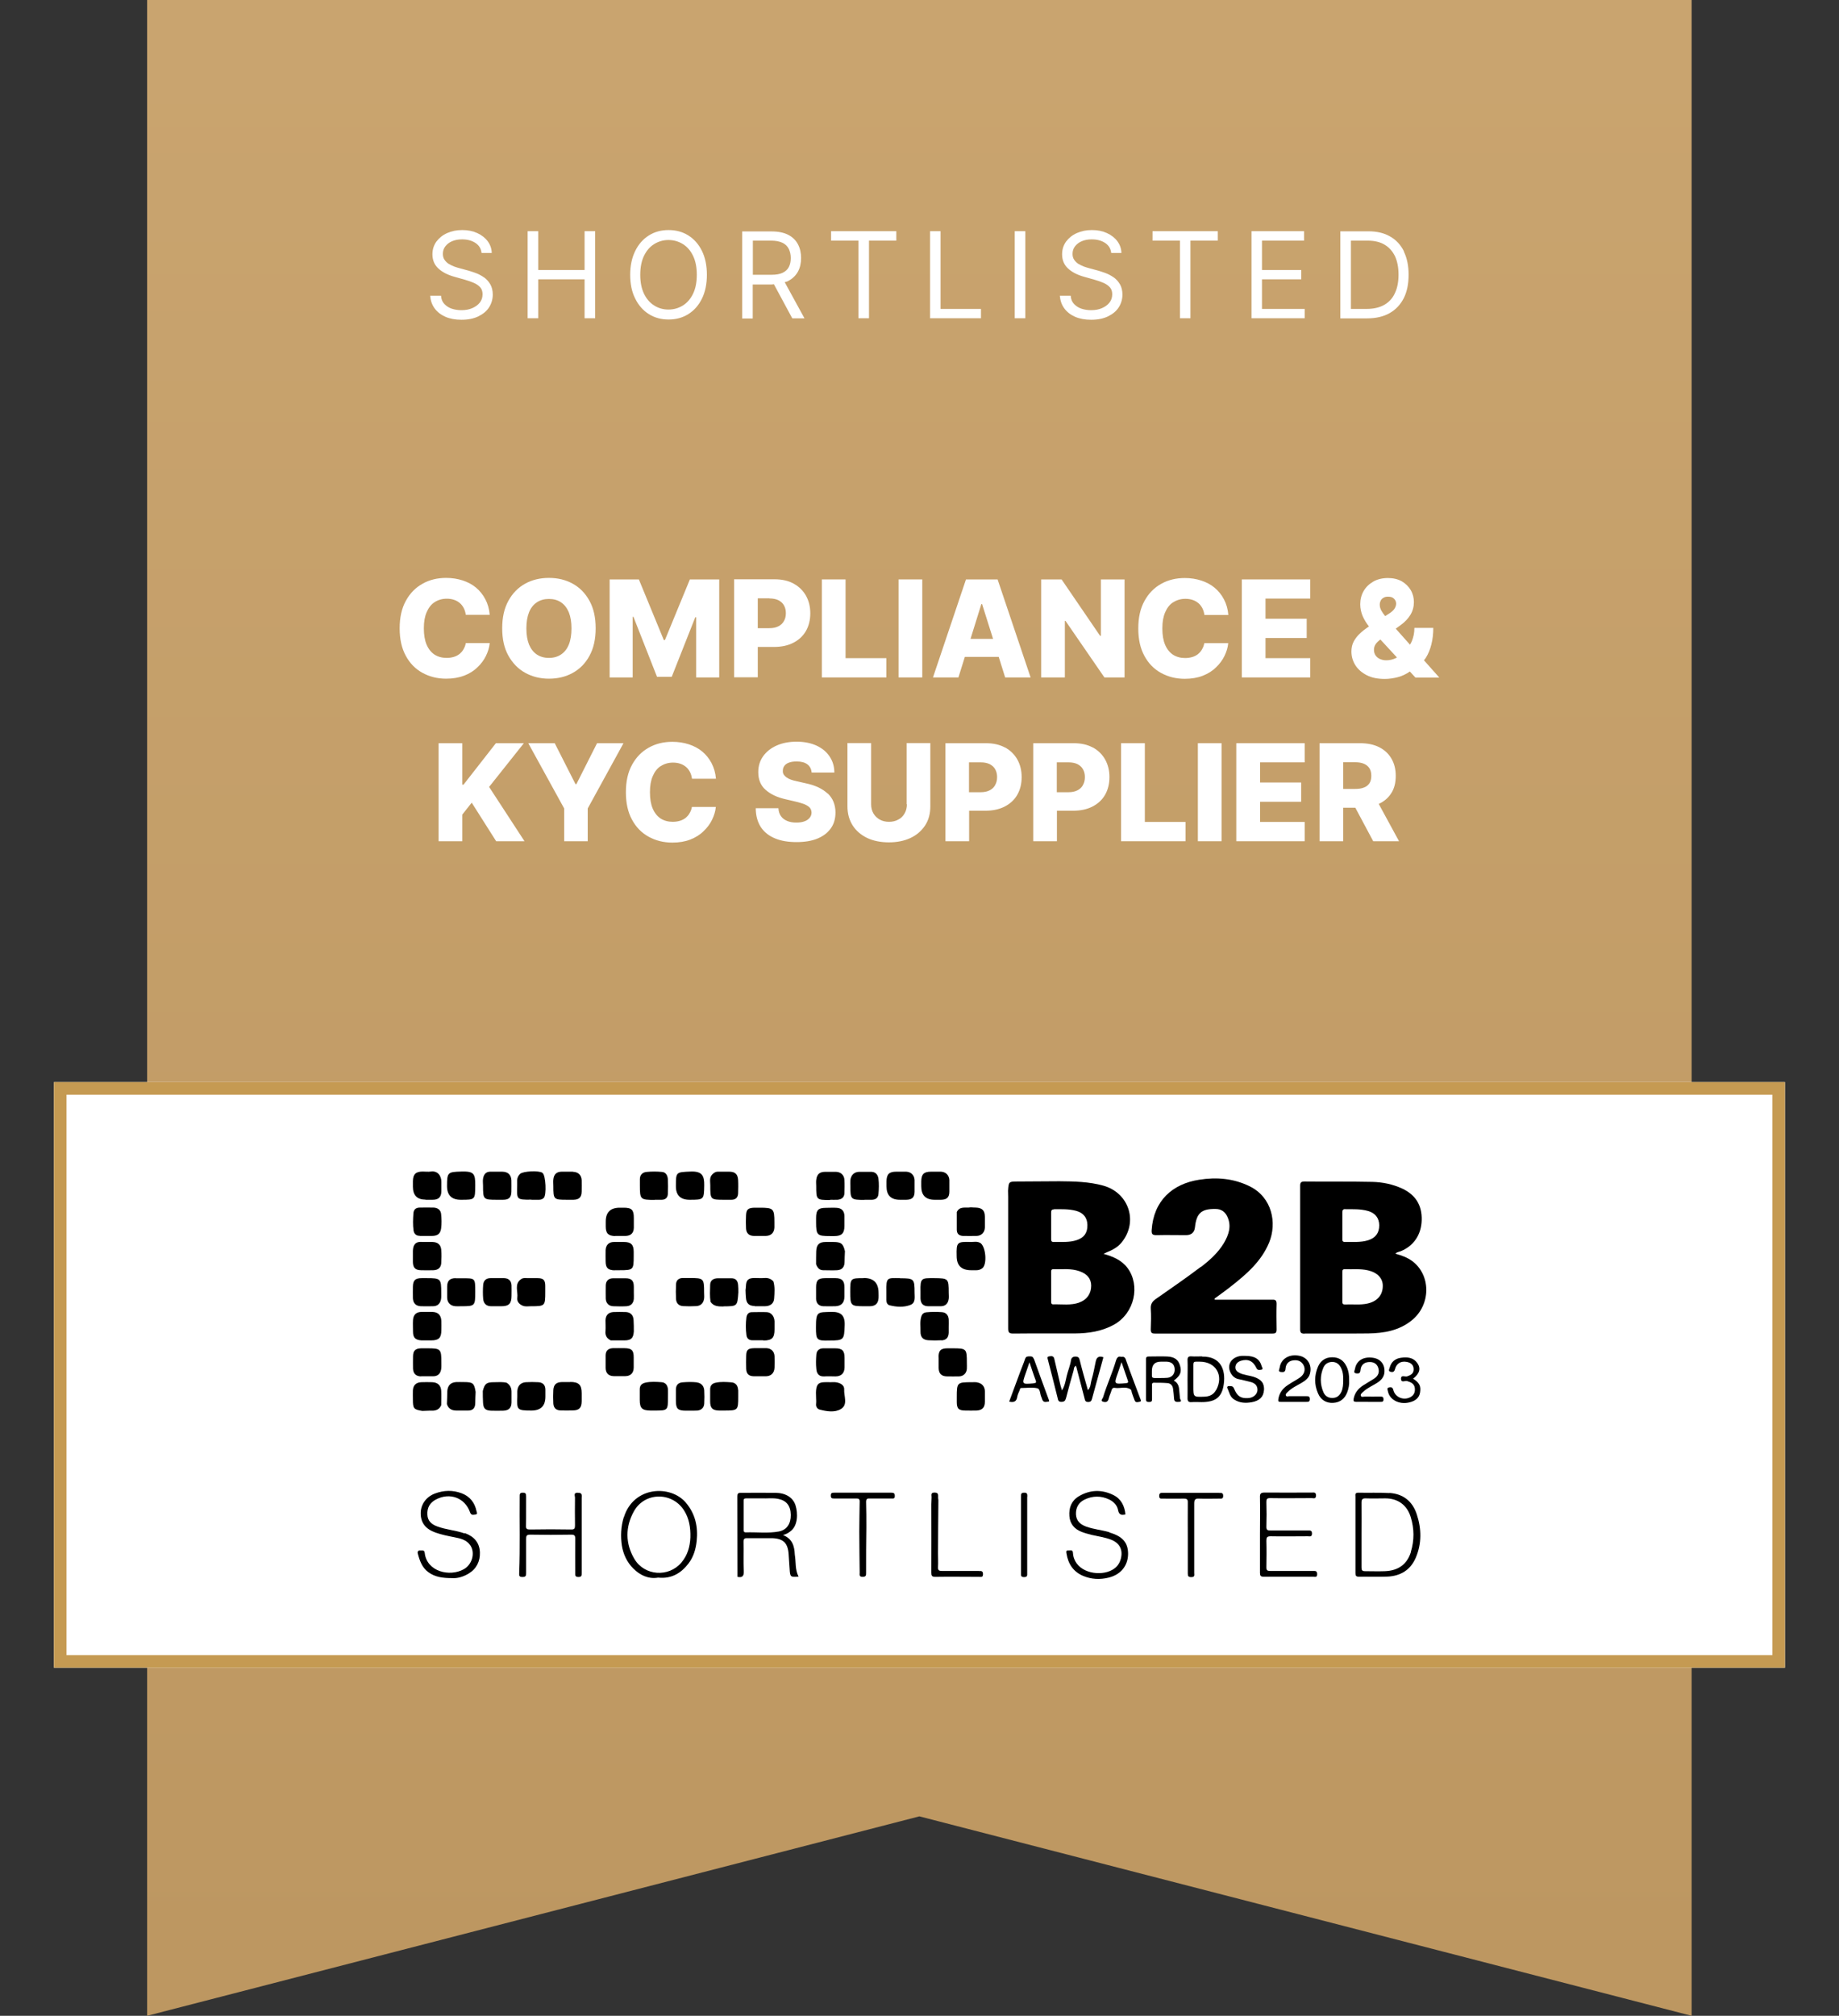 <?xml version="1.0" encoding="UTF-8"?><svg id="shortlisted-egr" xmlns="http://www.w3.org/2000/svg" xmlns:xlink="http://www.w3.org/1999/xlink" viewBox="0 0 146 160"><rect x="0" y="0" width="146" height="160" fill="#333333" stroke="none"/><defs><linearGradient id="linear-gradient" x1="73" y1="180.48" x2="73" y2="1.28" gradientTransform="translate(0 161.28) scale(1 -1)" gradientUnits="userSpaceOnUse"><stop offset="0" stop-color="#c39450"/><stop offset="0" stop-color="#cba671"/><stop offset=".98" stop-color="#bd9761"/></linearGradient></defs><path d="M11.69,0h122.61V160l-61.31-15.83-61.31,15.83V0Z" style="fill:url(#linear-gradient);"/><path d="M36.85,53.63c.41-.16,.77-.38,1.05-.66,.29-.27,.52-.58,.68-.91s.27-.67,.3-1.02h-1.9c-.03,.18-.09,.34-.18,.49-.08,.15-.19,.27-.32,.38-.13,.1-.28,.18-.45,.23s-.36,.08-.57,.08c-.37,0-.69-.09-.96-.26-.27-.18-.48-.44-.63-.79s-.22-.78-.22-1.3,.07-.92,.22-1.27,.35-.62,.63-.8c.27-.18,.6-.28,.97-.28,.21,0,.41,.03,.58,.09,.18,.06,.33,.15,.46,.26,.13,.11,.23,.25,.31,.4,.08,.16,.13,.33,.16,.53h1.9c-.04-.47-.16-.88-.35-1.24-.19-.36-.44-.67-.74-.92-.3-.25-.66-.44-1.06-.57s-.84-.2-1.31-.2c-.69,0-1.32,.15-1.87,.46-.56,.31-1,.76-1.33,1.36-.33,.6-.49,1.32-.49,2.18s.16,1.58,.48,2.17c.32,.6,.76,1.05,1.32,1.36,.56,.31,1.19,.47,1.89,.47,.53,0,1.01-.08,1.42-.24Z" style="fill:#fff;"/><path d="M45.47,53.41c.56-.31,1.01-.76,1.33-1.36,.33-.6,.49-1.32,.49-2.18s-.16-1.58-.49-2.18c-.33-.6-.77-1.05-1.33-1.36-.56-.31-1.19-.46-1.89-.46s-1.33,.15-1.89,.46-1,.76-1.33,1.36c-.33,.6-.49,1.32-.49,2.18s.16,1.58,.49,2.17c.33,.59,.77,1.05,1.33,1.36s1.19,.47,1.89,.47,1.33-.15,1.89-.46Zm-3.47-2.25c-.14-.35-.21-.78-.21-1.28s.07-.93,.21-1.28c.14-.35,.35-.61,.62-.79,.27-.18,.59-.27,.96-.27s.7,.09,.96,.27c.27,.18,.47,.44,.62,.79,.14,.35,.21,.78,.21,1.28s-.07,.94-.21,1.28c-.14,.35-.35,.61-.62,.79-.27,.18-.59,.27-.96,.27s-.69-.09-.96-.27c-.27-.18-.47-.44-.62-.79Z" style="fill:#fff;"/><polygon points="52.79 50.8 52.7 50.8 50.72 45.99 48.4 45.99 48.4 53.77 50.23 53.77 50.23 48.96 50.29 48.96 52.16 53.72 53.33 53.72 55.2 48.99 55.27 48.99 55.27 53.77 57.1 53.77 57.1 45.99 54.77 45.99 52.79 50.8" style="fill:#fff;"/><path d="M60.16,51.35h1.28c.6,0,1.11-.11,1.54-.33,.43-.22,.77-.53,1-.93,.23-.4,.35-.87,.35-1.41s-.12-1-.35-1.41c-.23-.4-.56-.72-.98-.95-.42-.23-.93-.34-1.51-.34h-3.21v7.78h1.88v-2.42Zm.93-3.85c.28,0,.52,.05,.71,.14,.19,.1,.34,.23,.44,.41,.1,.18,.15,.38,.15,.62s-.05,.45-.15,.62c-.1,.18-.24,.32-.44,.42-.19,.1-.43,.15-.71,.15h-.93v-2.37h.93Z" style="fill:#fff;"/><polygon points="70.37 52.24 67.13 52.24 67.13 45.99 65.25 45.99 65.25 53.77 70.37 53.77 70.37 52.24" style="fill:#fff;"/><rect x="71.34" y="45.99" width="1.88" height="7.78" style="fill:#fff;"/><path d="M76.69,45.99l-2.62,7.78h2.02l.51-1.63h2.69l.51,1.63h2.02l-2.62-7.78h-2.5Zm.36,4.72l.86-2.76h.06l.87,2.76h-1.79Z" style="fill:#fff;"/><polygon points="84.54 49.28 84.59 49.28 87.68 53.77 89.28 53.77 89.28 45.99 87.4 45.99 87.4 50.47 87.34 50.47 84.28 45.99 82.66 45.99 82.66 53.77 84.54 53.77 84.54 49.28" style="fill:#fff;"/><path d="M93.14,47.81c.27-.18,.6-.28,.97-.28,.21,0,.41,.03,.58,.09,.18,.06,.33,.15,.46,.26,.13,.11,.23,.25,.31,.4,.08,.16,.13,.33,.16,.53h1.9c-.04-.47-.16-.88-.35-1.24-.19-.36-.44-.67-.74-.92-.3-.25-.66-.44-1.06-.57s-.84-.2-1.31-.2c-.69,0-1.32,.15-1.87,.46-.56,.31-1,.76-1.33,1.36-.33,.6-.49,1.32-.49,2.18s.16,1.58,.48,2.17c.32,.6,.76,1.05,1.32,1.36,.56,.31,1.19,.47,1.89,.47,.53,0,1.01-.08,1.42-.24s.77-.38,1.05-.66c.29-.27,.52-.58,.68-.91s.27-.67,.3-1.02h-1.9c-.03,.18-.09,.34-.18,.49-.08,.15-.19,.27-.32,.38-.13,.1-.28,.18-.45,.23s-.36,.08-.57,.08c-.37,0-.69-.09-.96-.26-.27-.18-.48-.44-.63-.79s-.22-.78-.22-1.3,.07-.92,.22-1.27,.35-.62,.63-.8Z" style="fill:#fff;"/><polygon points="98.59 53.77 104.02 53.77 104.02 52.24 100.47 52.24 100.47 50.64 103.74 50.64 103.74 49.11 100.47 49.11 100.47 47.51 104.02 47.51 104.02 45.99 98.59 45.99 98.59 53.77" style="fill:#fff;"/><path d="M114.26,53.77l-1.21-1.36c.05-.07,.11-.13,.15-.2,.2-.32,.34-.67,.44-1.07,.1-.4,.15-.83,.15-1.3h-1.5c0,.38-.07,.72-.2,1.04-.04,.1-.1,.2-.15,.29l-1.13-1.27,.41-.3c.33-.24,.58-.51,.76-.81s.27-.64,.27-1c0-.34-.08-.66-.25-.95-.17-.29-.41-.52-.71-.7-.31-.17-.68-.26-1.1-.26s-.83,.09-1.16,.28c-.33,.19-.59,.44-.77,.75-.18,.31-.27,.67-.27,1.05,0,.34,.07,.66,.2,.96,.13,.29,.3,.56,.49,.8-.27,.19-.52,.37-.72,.57-.21,.19-.37,.41-.49,.63-.12,.23-.18,.49-.18,.79,0,.41,.11,.77,.32,1.1s.52,.59,.91,.79,.87,.29,1.42,.29c.34,0,.68-.05,1.03-.14,.34-.09,.66-.24,.96-.45l.44,.48h1.89Zm-4.64-6.11c.05-.09,.13-.17,.23-.22,.1-.06,.21-.08,.35-.08,.21,0,.37,.05,.48,.17,.11,.11,.16,.24,.16,.38,0,.13-.04,.26-.12,.39-.08,.13-.21,.25-.39,.37l-.36,.23c-.12-.15-.23-.3-.3-.43-.09-.16-.13-.32-.13-.48,0-.12,.03-.23,.08-.32Zm1.23,4.56c-.26,.13-.53,.19-.79,.19-.2,0-.37-.04-.52-.11-.15-.07-.26-.17-.34-.29-.08-.12-.12-.27-.12-.44s.05-.31,.14-.45c.09-.13,.22-.25,.37-.36l1.31,1.42s-.04,.03-.06,.04Z" style="fill:#fff;"/><polygon points="41.59 58.99 39.37 58.99 36.8 62.28 36.7 62.28 36.7 58.99 34.82 58.99 34.82 66.77 36.7 66.77 36.7 64.66 37.45 63.71 39.39 66.77 41.64 66.77 38.83 62.46 41.59 58.99" style="fill:#fff;"/><polygon points="45.76 62.24 45.69 62.24 44.04 58.99 41.94 58.99 44.79 64.17 44.79 66.77 46.66 66.77 46.66 64.17 49.5 58.99 47.4 58.99 45.76 62.24" style="fill:#fff;"/><path d="M52.46,60.81c.27-.18,.6-.28,.97-.28,.21,0,.41,.03,.58,.09,.18,.06,.33,.15,.46,.26,.13,.11,.23,.25,.31,.4,.08,.16,.13,.33,.16,.53h1.9c-.04-.47-.16-.88-.35-1.24-.19-.36-.44-.67-.74-.92-.3-.25-.66-.44-1.06-.57s-.84-.2-1.31-.2c-.69,0-1.32,.15-1.87,.46-.56,.31-1,.76-1.33,1.36-.33,.6-.49,1.32-.49,2.18s.16,1.58,.48,2.17c.32,.6,.76,1.05,1.32,1.36,.56,.31,1.19,.47,1.89,.47,.53,0,1.01-.08,1.42-.24s.77-.38,1.05-.66c.29-.27,.52-.58,.68-.91s.27-.67,.3-1.02h-1.9c-.03,.18-.09,.34-.18,.49-.08,.15-.19,.27-.32,.38-.13,.1-.28,.18-.45,.23s-.36,.08-.57,.08c-.37,0-.69-.09-.96-.26-.27-.18-.48-.44-.63-.79s-.22-.78-.22-1.3,.07-.92,.22-1.27,.35-.62,.63-.8Z" style="fill:#fff;"/><path d="M65.72,63c-.2-.19-.45-.36-.74-.5-.3-.14-.64-.25-1.02-.33l-.67-.15c-.18-.04-.34-.08-.48-.13-.14-.05-.26-.11-.36-.18-.1-.07-.18-.15-.23-.23s-.08-.19-.07-.31c0-.14,.04-.27,.12-.38,.08-.11,.2-.2,.37-.26,.16-.06,.36-.09,.61-.09,.37,0,.65,.08,.85,.23s.31,.37,.34,.65h1.8c0-.48-.13-.91-.38-1.28-.25-.37-.59-.65-1.04-.86-.44-.2-.97-.31-1.57-.31s-1.12,.1-1.58,.3c-.46,.2-.82,.49-1.08,.85-.26,.36-.39,.78-.39,1.27,0,.59,.19,1.06,.58,1.4,.39,.35,.92,.6,1.59,.75l.81,.19c.28,.07,.52,.14,.7,.21,.18,.08,.32,.17,.41,.27,.09,.1,.13,.23,.14,.38,0,.16-.05,.3-.15,.42-.1,.12-.23,.22-.41,.28-.18,.07-.39,.1-.65,.1-.28,0-.52-.04-.73-.13s-.37-.21-.49-.38c-.12-.17-.19-.38-.2-.63h-1.8c0,.61,.15,1.11,.41,1.51,.27,.4,.64,.69,1.13,.89,.48,.2,1.05,.29,1.7,.29s1.2-.09,1.66-.28c.46-.19,.81-.46,1.06-.81,.25-.35,.37-.77,.37-1.27,0-.31-.06-.59-.16-.84s-.26-.47-.46-.67Z" style="fill:#fff;"/><path d="M72,63.84c0,.27-.06,.51-.18,.72-.12,.21-.28,.38-.5,.49-.21,.12-.46,.18-.74,.18s-.53-.06-.74-.18c-.21-.12-.38-.28-.5-.49-.12-.21-.18-.45-.18-.72v-4.86h-1.88v5.02c0,.58,.14,1.08,.41,1.51,.27,.43,.66,.76,1.15,1,.49,.23,1.07,.35,1.73,.35s1.23-.12,1.72-.35c.49-.23,.88-.57,1.16-1,.28-.43,.41-.93,.41-1.51v-5.02h-1.88v4.86Z" style="fill:#fff;"/><path d="M79.78,59.33c-.42-.23-.93-.34-1.51-.34h-3.21v7.78h1.88v-2.42h1.28c.6,0,1.11-.11,1.54-.33,.43-.22,.77-.53,1-.93,.23-.4,.35-.87,.35-1.41s-.12-1-.35-1.41c-.23-.4-.56-.72-.98-.95Zm-.77,2.98c-.1,.18-.24,.32-.44,.42-.19,.1-.43,.15-.71,.15h-.93v-2.37h.93c.28,0,.52,.05,.71,.14,.19,.1,.34,.23,.44,.41,.1,.18,.15,.38,.15,.62s-.05,.45-.15,.62Z" style="fill:#fff;"/><path d="M86.75,59.33c-.42-.23-.93-.34-1.51-.34h-3.21v7.78h1.88v-2.42h1.28c.6,0,1.11-.11,1.54-.33,.43-.22,.77-.53,1-.93,.23-.4,.35-.87,.35-1.41s-.12-1-.35-1.41c-.23-.4-.56-.72-.98-.95Zm-.77,2.98c-.1,.18-.24,.32-.44,.42-.19,.1-.43,.15-.71,.15h-.93v-2.37h.93c.28,0,.52,.05,.71,.14,.19,.1,.34,.23,.44,.41,.1,.18,.15,.38,.15,.62s-.05,.45-.15,.62Z" style="fill:#fff;"/><polygon points="90.89 58.99 89 58.99 89 66.77 94.12 66.77 94.12 65.24 90.89 65.24 90.89 58.99" style="fill:#fff;"/><rect x="95.1" y="58.99" width="1.88" height="7.78" style="fill:#fff;"/><polygon points="98.15 66.77 103.58 66.77 103.58 65.24 100.04 65.24 100.04 63.64 103.3 63.64 103.3 62.11 100.04 62.11 100.04 60.51 103.58 60.51 103.58 58.99 98.15 58.99 98.15 66.77" style="fill:#fff;"/><path d="M110.46,62.95c.24-.38,.35-.83,.35-1.37s-.12-.99-.35-1.38c-.23-.39-.56-.69-.98-.9-.42-.21-.93-.31-1.51-.31h-3.21v7.78h1.88v-2.66h.96l1.42,2.66h2.05l-1.61-2.96c.43-.2,.76-.48,.99-.85Zm-3.82-2.45h.93c.28,0,.52,.04,.71,.12,.19,.08,.34,.2,.44,.36,.1,.16,.15,.36,.15,.6s-.05,.44-.15,.59c-.1,.15-.24,.27-.44,.34-.19,.08-.43,.11-.71,.11h-.93v-2.12Z" style="fill:#fff;"/><rect x="4.28" y="85.89" width="137.43" height="46.48" style="fill:#fff;"/><rect x="4.78" y="86.39" width="136.43" height="45.48" style="fill:none; stroke:#c59a52;"/><path d="M38.43,22.02c-.2-.14-.42-.26-.64-.34-.22-.08-.42-.15-.6-.2l-.7-.19c-.13-.03-.27-.08-.42-.13-.15-.06-.3-.13-.44-.21-.14-.09-.25-.2-.34-.33-.09-.13-.13-.29-.13-.47,0-.22,.06-.42,.19-.59,.13-.17,.3-.31,.53-.41,.23-.1,.5-.15,.8-.15,.42,0,.77,.09,1.06,.28,.29,.19,.45,.45,.49,.8h.81c-.01-.35-.12-.66-.32-.93s-.48-.49-.83-.65c-.35-.16-.74-.24-1.19-.24s-.84,.08-1.2,.24c-.36,.16-.64,.39-.85,.67-.21,.29-.32,.63-.32,1.01,0,.47,.16,.84,.47,1.13,.31,.29,.74,.51,1.28,.66l.85,.24c.24,.07,.47,.15,.68,.24,.21,.09,.38,.21,.51,.35,.13,.14,.19,.33,.19,.56,0,.25-.07,.47-.22,.66-.15,.19-.35,.33-.6,.44s-.54,.16-.86,.16c-.27,0-.53-.04-.77-.12s-.43-.21-.59-.38-.24-.39-.26-.65h-.86c.03,.38,.14,.71,.35,1,.21,.29,.49,.51,.85,.67,.36,.16,.79,.24,1.28,.24,.53,0,.98-.09,1.35-.27s.66-.42,.85-.72c.19-.3,.29-.64,.29-1.01,0-.32-.07-.6-.2-.82s-.3-.41-.5-.55Z" style="fill:#fff;"/><polygon points="46.41 21.43 42.73 21.43 42.73 18.35 41.89 18.35 41.89 25.26 42.73 25.26 42.73 22.17 46.41 22.17 46.41 25.26 47.25 25.26 47.25 18.35 46.41 18.35 46.41 21.43" style="fill:#fff;"/><path d="M54.65,18.69c-.46-.29-.98-.43-1.57-.43s-1.11,.14-1.57,.43c-.46,.29-.82,.7-1.08,1.23-.26,.53-.4,1.16-.4,1.89s.13,1.36,.4,1.89c.26,.53,.62,.94,1.08,1.23,.46,.29,.98,.43,1.57,.43s1.11-.14,1.57-.43c.46-.29,.82-.7,1.08-1.23s.39-1.16,.39-1.89-.13-1.36-.39-1.89-.62-.94-1.08-1.23Zm.37,4.63c-.2,.41-.47,.72-.81,.93-.34,.21-.72,.32-1.14,.32s-.8-.11-1.13-.32c-.34-.21-.61-.52-.81-.93s-.3-.92-.3-1.51,.1-1.1,.3-1.51,.47-.72,.81-.93c.34-.21,.72-.32,1.13-.32s.8,.11,1.14,.32c.34,.21,.61,.52,.81,.93,.2,.41,.3,.92,.3,1.51s-.1,1.1-.3,1.51Z" style="fill:#fff;"/><path d="M62.58,22.3c.34-.18,.6-.43,.77-.74s.25-.68,.25-1.08-.08-.77-.25-1.09c-.17-.32-.42-.57-.77-.75-.35-.18-.79-.27-1.33-.27h-2.33v6.91h.84v-2.7h1.51c.06,0,.11-.01,.17-.02l1.46,2.71h.97l-1.57-2.87c.1-.03,.2-.05,.29-.1Zm-2.83-3.2h1.47c.37,0,.67,.06,.9,.17,.23,.11,.39,.27,.5,.48,.1,.21,.16,.45,.16,.73s-.05,.51-.15,.71c-.1,.2-.27,.35-.49,.46-.23,.11-.52,.16-.89,.16h-1.48v-2.71Z" style="fill:#fff;"/><polygon points="65.98 19.1 68.15 19.1 68.15 25.26 68.99 25.26 68.99 19.1 71.16 19.1 71.16 18.35 65.98 18.35 65.98 19.1" style="fill:#fff;"/><polygon points="74.67 18.35 73.84 18.35 73.84 25.26 77.88 25.26 77.88 24.52 74.67 24.52 74.67 18.35" style="fill:#fff;"/><rect x="80.56" y="18.35" width=".84" height="6.91" style="fill:#fff;"/><path d="M88.42,22.02c-.2-.14-.42-.26-.64-.34-.22-.08-.42-.15-.6-.2l-.7-.19c-.13-.03-.27-.08-.42-.13-.15-.06-.3-.13-.44-.21-.14-.09-.25-.2-.34-.33-.09-.13-.13-.29-.13-.47,0-.22,.06-.42,.19-.59,.13-.17,.3-.31,.53-.41,.23-.1,.5-.15,.8-.15,.42,0,.77,.09,1.06,.28,.29,.19,.45,.45,.49,.8h.81c-.01-.35-.12-.66-.32-.93s-.48-.49-.83-.65c-.35-.16-.74-.24-1.19-.24s-.84,.08-1.2,.24c-.36,.16-.64,.39-.85,.67-.21,.29-.32,.63-.32,1.01,0,.47,.16,.84,.47,1.13,.31,.29,.74,.51,1.28,.66l.85,.24c.24,.07,.47,.15,.68,.24,.21,.09,.38,.21,.51,.35,.13,.14,.19,.33,.19,.56,0,.25-.07,.47-.22,.66-.15,.19-.35,.33-.6,.44s-.54,.16-.86,.16c-.27,0-.53-.04-.77-.12s-.43-.21-.59-.38-.24-.39-.26-.65h-.86c.03,.38,.14,.71,.35,1,.21,.29,.49,.51,.85,.67,.36,.16,.79,.24,1.28,.24,.53,0,.98-.09,1.35-.27s.66-.42,.85-.72c.19-.3,.29-.64,.29-1.01,0-.32-.07-.6-.2-.82s-.3-.41-.5-.55Z" style="fill:#fff;"/><polygon points="91.5 19.1 93.68 19.1 93.68 25.26 94.51 25.26 94.51 19.1 96.68 19.1 96.68 18.35 91.5 18.35 91.5 19.1" style="fill:#fff;"/><polygon points="100.19 22.17 103.31 22.17 103.31 21.43 100.19 21.43 100.19 19.1 103.53 19.1 103.53 18.35 99.36 18.35 99.36 25.26 103.58 25.26 103.58 24.52 100.19 24.52 100.19 22.17" style="fill:#fff;"/><path d="M111.46,19.95c-.25-.51-.62-.91-1.1-1.18-.48-.28-1.05-.41-1.72-.41h-2.23v6.91h2.13c.7,0,1.3-.14,1.79-.42s.86-.68,1.12-1.19c.26-.52,.38-1.14,.38-1.86s-.13-1.33-.38-1.84Zm-.71,3.3c-.18,.41-.46,.72-.84,.94s-.85,.33-1.42,.33h-1.24v-5.42h1.34c.54,0,.99,.11,1.35,.33,.36,.22,.63,.53,.82,.93,.18,.4,.27,.88,.27,1.44s-.09,1.05-.28,1.45Z" style="fill:#fff;"/><path d="M110.3,118.51c-.82-.05-1.65-.01-2.47-.03-.26,0-.23,.15-.22,.31,0,1,0,2,0,2.99,0,1.02,0,2.05,0,3.07,0,.21,.04,.3,.28,.3,.76-.01,1.52,.02,2.27-.01,1.03-.05,1.81-.52,2.23-1.48,.49-1.13,.47-2.31,.09-3.46-.34-1.04-1.08-1.63-2.17-1.7Zm1.72,4.66c-.3,.98-.99,1.5-2.08,1.54-.52,.02-1.04,0-1.56,0-.24,0-.29-.08-.29-.3,0-.86,0-1.73,0-2.59,0-.85,.01-1.7,0-2.55,0-.3,.11-.35,.37-.34,.5,.02,1.01,0,1.52,0,1,0,1.73,.53,2.02,1.49,.28,.91,.29,1.83,.01,2.75Z"/><path d="M62.17,121.84c.27-.07,.43-.18,.59-.3,.6-.45,.59-1.43,.4-2.05-.2-.63-.78-.99-1.59-1-.92-.01-1.83,0-2.75,0-.24,0-.28,.08-.28,.29,0,2.13,.01,4.25,.01,6.38,.39,.08,.52-.06,.5-.47-.04-.77,0-1.54-.02-2.31,0-.23,.07-.3,.29-.29,.66,.01,1.33-.01,1.99,0,.88,.03,1.24,.39,1.3,1.27,.03,.4,.05,.79,.08,1.19,.04,.62,.06,.64,.71,.59-.29-.55-.2-1.16-.3-1.74-.03-.67-.18-1.26-.94-1.56Zm-2.97-.21c-.12,0-.16-.06-.16-.17,0-.78,0-1.57,0-2.35,0-.18,.1-.18,.23-.18,.39,0,.77,0,1.23,0,.37,.02,.83-.05,1.28,.04,.66,.13,.99,.55,1,1.27,.01,.71-.32,1.2-.95,1.32-.87,.16-1.75,.04-2.62,.07Z"/><path d="M88.09,121.62c-.61-.18-1.25-.23-1.86-.45-.46-.17-.78-.44-.81-.97-.02-.53,.21-.94,.68-1.17,.64-.31,1.31-.32,1.96-.01,.35,.17,.63,.45,.7,.83,.07,.38,.26,.43,.59,.35-.07-.68-.35-1.24-.97-1.54-.92-.45-1.85-.42-2.74,.11-.58,.35-.79,.91-.74,1.57,.05,.62,.4,1.03,.97,1.25,.26,.1,.53,.17,.8,.24,.52,.12,1.05,.19,1.54,.38,.69,.27,.96,.81,.77,1.53-.15,.56-.54,.87-1.07,1.03-1.09,.32-2.65-.15-2.73-1.53-.01-.26-.23-.16-.37-.17-.2-.02-.16,.12-.14,.24,.13,.82,.54,1.44,1.31,1.77,.66,.28,1.35,.31,2.04,.14,.97-.24,1.53-.95,1.54-1.88,0-.9-.44-1.4-1.48-1.7Z"/><path d="M104.26,124.69c-1.14,0-2.29,0-3.43,0-.22,0-.29-.06-.29-.28,.01-.7,.02-1.41,0-2.11,0-.27,.05-.36,.34-.36,.98,.02,1.97,0,2.95,0,.14,0,.32,.07,.33-.21,0-.28-.16-.25-.33-.25-.98,0-1.97,0-2.95,0-.24,0-.35-.03-.34-.31,.02-.65,.02-1.3,0-1.95,0-.24,.05-.31,.3-.31,1.1,.02,2.21,0,3.31,0,.13,0,.32,.09,.33-.2,0-.29-.17-.24-.34-.24-1.25,0-2.5,.01-3.75,0-.32,0-.37,.11-.36,.39,.02,.98,0,1.97,0,2.95,0,1.01,0,2.02,0,3.03,0,.24,.06,.31,.31,.31,1.3-.01,2.61,0,3.91,0,.14,0,.32,.08,.32-.2,0-.26-.12-.26-.31-.26Z"/><path d="M96.8,118.49c-1.49,0-2.98,0-4.47,0-.18,0-.3,.01-.3,.25,0,.24,.14,.21,.29,.21,.56,0,1.12,.01,1.67,0,.25,0,.32,.07,.31,.32-.01,.94,0,1.89,0,2.83,0,.93,0,1.86,0,2.79,0,.22,.05,.29,.28,.29,.3,0,.23-.18,.23-.34,0-1.83,0-3.67,0-5.5,0-.32,.09-.41,.4-.39,.53,.02,1.06,0,1.59,0,.16,0,.31,.04,.31-.22,0-.26-.15-.23-.31-.23Z"/><path d="M70.74,118.48c-1.5,0-3.01,0-4.51,0-.17,0-.27,.01-.27,.23,0,.21,.09,.23,.26,.23,.59,0,1.17,0,1.76,0,.17,0,.27,.03,.27,.23-.02,.8-.02,1.59-.03,2.39,0,1.09,.02,2.17,.03,3.26,0,.16-.06,.34,.23,.34,.29,0,.28-.14,.28-.34,0-1.19,0-2.39,.02-3.58,0-.68,0-1.36-.02-2.03,0-.25,.1-.28,.31-.27,.56,.01,1.12,0,1.68,0,.14,0,.29,.05,.29-.2,0-.22-.09-.26-.28-.26Z"/><path d="M77.73,124.69c-.98,0-1.97,0-2.95,0-.25,0-.32-.06-.31-.31,.02-.36,0-.72,0-1.08,0-1.41,.02-2.82,.03-4.22,0-.08-.03-.16-.02-.23,0-.21,.03-.38-.29-.38-.33,0-.22,.22-.23,.38-.01,.18-.01,.37-.02,.55,0,1.81,.01,3.62,0,5.42,0,.25,.04,.34,.32,.34,1.16-.02,2.31,0,3.47,0,.15,0,.31,.06,.31-.21,0-.27-.14-.26-.32-.25Z"/><path d="M81.56,118.8c0-.19,.01-.33-.26-.32-.24,0-.24,.12-.24,.3,0,2.03,0,4.06,0,6.1,0,.17-.02,.29,.23,.3,.26,0,.27-.11,.26-.31,0-1.01,0-2.02,0-3.03,0-1.01,0-2.02,0-3.03Z"/><path d="M85.37,105.84c1.05-.01,2.08-.16,3.04-.68,1.68-.92,2.13-3.13,1.11-4.51-.47-.63-1.15-.91-1.91-1.13,.12-.05,.2-.09,.28-.13,.45-.18,.87-.41,1.17-.79,1.32-1.64,.56-3.92-1.46-4.49-1.15-.32-2.32-.34-3.5-.35-1.1,0-2.19,.02-3.29,.02-.73,0-.73,0-.78,.73,0,.16,.01,.32,.01,.48,0,3.48,0,6.97,0,10.45,0,.3,.06,.41,.39,.41,1.65-.02,3.3,0,4.95-.01Zm.31-2.45c-.67,.24-1.37,.12-2.06,.14-.18,0-.17-.12-.17-.24,0-.39,0-.77,0-1.16,0-.37,0-.75,0-1.12,0-.13-.02-.28,.19-.27,.69,.02,1.38-.08,2.06,.16,.61,.21,.93,.6,.93,1.15,0,.63-.34,1.12-.94,1.33Zm-2.02-7.41c.6,0,1.19-.03,1.78,.13,.58,.16,.88,.55,.89,1.12,.01,.62-.25,1-.84,1.2-.6,.2-1.23,.14-1.85,.15-.2,0-.19-.14-.19-.27,0-.34,0-.69,0-1.03,0-.34,0-.69,0-1.03,0-.15,.03-.26,.21-.25Z"/><path d="M103.56,105.85c1.69-.01,3.38,.01,5.07-.01,1.24-.02,2.44-.22,3.45-1.04,1.53-1.23,1.54-3.59,.03-4.71-.4-.29-.85-.45-1.33-.58,.12-.13,.27-.14,.41-.19,1.04-.42,1.65-1.31,1.68-2.48,.03-1.19-.5-2.01-1.55-2.5-.76-.35-1.56-.51-2.37-.53-1.8-.04-3.59-.01-5.39-.03-.26,0-.34,.08-.34,.34,0,3.79,0,7.59,0,11.38,0,.28,.08,.36,.36,.36Zm5.04-2.39c-.6,.14-1.22,.05-1.83,.08-.2,0-.2-.12-.2-.26,0-.39,0-.77,0-1.16,0-.37,0-.74,0-1.12,0-.14,0-.27,.2-.26,.61,.02,1.22-.05,1.83,.09,.75,.17,1.19,.63,1.18,1.24,0,.72-.44,1.22-1.19,1.39Zm-1.81-7.48c.61,0,1.22-.03,1.82,.14,.57,.16,.88,.56,.89,1.13,0,.6-.28,1-.87,1.19-.61,.19-1.24,.13-1.86,.14-.2,0-.2-.12-.2-.27,0-.35,0-.69,0-1.04,0-.35,0-.69,0-1.04,0-.15,.04-.26,.22-.26Z"/><path d="M95.34,100.55c-1.17,.89-2.39,1.72-3.6,2.57-.26,.19-.4,.39-.38,.75,.04,.54,.02,1.09,0,1.64,0,.26,.06,.34,.33,.34,3.11,0,6.23,0,9.34,0,.24,0,.32-.07,.32-.32-.01-.68-.02-1.36,0-2.04,0-.27-.09-.34-.34-.33-1.12,.01-2.24,0-3.35,0h-1.22s0-.06-.01-.09c.45-.33,.9-.65,1.34-1,1.22-.96,2.38-1.97,2.99-3.45,.63-1.55,.24-3.58-1.55-4.46-1.28-.63-2.63-.74-4.01-.52-2.12,.33-3.62,1.66-3.77,4.01-.02,.34,.1,.39,.4,.39,.77-.02,1.54,0,2.32,0q.65,0,.72-.63c.12-1.12,.51-1.47,1.64-1.45,.44,0,.75,.22,.93,.61,.35,.75,.11,1.44-.27,2.09-.46,.77-1.13,1.37-1.82,1.9Z"/><path d="M49.52,120.43c-.23,.75-.26,1.51-.15,2.25,.11,.67,.4,1.31,.9,1.81,.55,.55,1.22,.86,1.98,.73,1.06,.11,1.82-.35,2.41-1.12,.4-.52,.58-1.14,.65-1.78,.12-1.13-.11-2.17-.86-3.05-1.21-1.43-4.15-1.32-4.92,1.16Zm5.29,1.6c-.03,.74-.23,1.42-.71,1.99-1.01,1.2-2.94,1.07-3.74-.29-.72-1.22-.72-2.53-.04-3.76,.84-1.54,3.01-1.58,3.97-.11,.43,.66,.54,1.4,.52,2.17Z"/><path d="M36.87,121.71c-.7-.25-1.45-.29-2.15-.55-.44-.16-.77-.42-.79-.94-.03-.55,.2-.95,.68-1.2,1.1-.58,2.3-.14,2.71,1.02,.09,.26,.27,.18,.42,.17,.21-.01,.11-.18,.09-.27-.14-.67-.52-1.16-1.17-1.41-.71-.27-1.43-.25-2.14,.02-.71,.27-1.13,.89-1.12,1.59,.01,.75,.4,1.23,1.19,1.51,.49,.17,.99,.27,1.5,.37,.47,.09,.95,.2,1.25,.64,.39,.58,.17,1.5-.51,1.89-1.13,.64-2.95,.19-3.11-1.29-.03-.27-.21-.17-.34-.19-.19-.03-.25,.11-.21,.24,.15,.57,.34,1.12,.84,1.48,.53,.39,1.14,.47,1.89,.47,.39,.03,.85-.09,1.29-.35,.64-.38,.93-.98,.91-1.68-.02-.77-.45-1.27-1.19-1.54Z"/><path d="M45.86,118.48c-.35,0-.21,.25-.21,.39-.01,.73-.01,1.46,0,2.19,0,.24-.03,.35-.31,.34-1.09-.02-2.18-.02-3.27,0-.24,0-.32-.05-.31-.3,.02-.77,0-1.54,.01-2.31,0-.2-.02-.32-.27-.31-.25,0-.24,.13-.24,.31-.02,2.01,.04,4.03-.04,6.04,0,.19-.04,.35,.27,.34,.28,0,.28-.13,.28-.34,0-.89,0-1.78,0-2.67,0-.24,.02-.35,.32-.35,1.09,.02,2.18,.02,3.27,0,.25,0,.31,.08,.31,.32-.01,.9,0,1.81,0,2.71,0,.18-.03,.33,.25,.33,.27,0,.26-.13,.26-.32,0-1,0-2,0-2.99,0-.98,0-1.97,0-2.95,0-.21,.07-.43-.29-.42Z"/><path d="M85.43,108.42c.23,.87,.45,1.71,.67,2.56,.04,.16,.05,.3,.29,.3,.21,0,.26-.09,.31-.27,.3-1.1,.6-2.19,.9-3.28-.36-.13-.54,0-.61,.34-.1,.49-.19,.98-.33,1.45-.08,.26-.05,.58-.29,.82-.23-.82-.46-1.6-.65-2.38-.05-.18-.08-.26-.29-.28-.23-.02-.37,.08-.4,.27-.06,.43-.24,.83-.34,1.25-.09,.38-.14,.78-.38,1.16-.05-.17-.09-.29-.12-.41-.16-.7-.33-1.4-.49-2.1-.06-.26-.25-.21-.41-.19-.19,.03-.12,.15-.09,.29,.26,.99,.51,1.99,.76,2.99,.04,.15,.04,.33,.29,.33,.24,0,.32-.08,.38-.29,.19-.73,.39-1.46,.6-2.19,.04-.12,0-.29,.19-.38Z"/><path d="M36.22,111.96c.32,0,.63,0,.95,0,.37,0,.55-.2,.56-.57,0-.3,.02-.6,.03-.91-.11-.69-.21-.78-.92-.78-.21,0-.42-.01-.63,0-.45,.03-.68,.29-.7,.75,0,.33-.02,.66-.03,.99,.11,.37,.38,.52,.75,.52Z"/><path d="M34.28,111.97c.35,.01,.61-.11,.75-.44,0-.37,.02-.75,0-1.12-.02-.44-.27-.68-.71-.7-.29-.01-.59-.01-.88,0-.41,.02-.64,.24-.66,.65-.01,.24,0,.48,0,.72,0,.72,.06,.8,.75,.91,.25,0,.5-.03,.74-.02Z"/><path d="M67.02,110.28c.02-.32-.28-.49-.57-.55-.17-.04-.34-.02-.52-.02-.94-.02-1.21-.04-1.14,1.25,0,.09,.02,.28,0,.46-.03,.24,.1,.41,.27,.46,.57,.15,1.2,.26,1.7-.04,.58-.35,.23-1.02,.26-1.55Z"/><path d="M43.3,110.86c0-.19,0-.37,0-.56,0-.37-.21-.57-.56-.59-.33-.02-.67-.02-1,0-.42,.03-.66,.31-.67,.74,0,.13,0,.27,0,.4-.04,1.05-.03,1.11,1.12,1.11q1.11,0,1.11-1.1Z"/><path d="M74.52,107.74c0,.28,0,.56,0,.84,.01,.45,.22,.66,.66,.67,.32,0,.64,.01,.96,0,.35-.01,.59-.25,.62-.6,.01-.16,0-.32,0-.48,0-1.12-.03-1.15-1.14-1.15-.13,0-.27,0-.4,0-.54,0-.71,.18-.71,.72Z"/><path d="M65.34,100.82c.37,0,.74,.02,1.11,0,.4-.02,.59-.24,.6-.64,0-.29,.02-.58,.03-.87-.14-.6-.3-.73-.93-.73-.2,0-.4,0-.59,0-.52,0-.74,.2-.76,.74-.01,.34-.01,.69-.01,1.03,.1,.26,.25,.47,.56,.47Z"/><path d="M58.6,110.33c-.01-.35-.2-.59-.55-.61-.41-.03-.82-.06-1.23,.03-.29,.06-.44,.23-.44,.52,0,.32,0,.64,0,.96,0,.53,.18,.72,.71,.73,.13,0,.27,0,.4,0,1.1,0,1.12-.02,1.12-1.11,0-.17,0-.35,0-.52Z"/><path d="M51.64,111.96c.11,0,.21,0,.32,0,1.06,0,1.07,0,1.07-1.07,0-.2,.01-.4,0-.6-.02-.31-.18-.56-.5-.58-.42-.03-.85-.06-1.27,.03-.32,.07-.48,.23-.47,.57,0,.27,0,.53,0,.8,0,.66,.18,.84,.85,.85Z"/><path d="M45.27,109.7c-.23,0-.45,0-.68,0-.42,.01-.63,.2-.66,.62-.02,.36-.02,.72,0,1.08,.02,.34,.21,.54,.56,.55,.33,.01,.67,.01,1,0,.5-.01,.68-.21,.69-.72,0-.12,0-.24,0-.36,0-.09,0-.19,0-.28,0-.67-.23-.9-.9-.9Z"/><path d="M40.25,109.76c-.34-.09-.68-.05-1.02-.05-.61,0-.75,.11-.9,.7,0,.31,0,.61,.02,.92,.02,.45,.17,.62,.62,.64,.33,.01,.67,.01,1,0,.43-.02,.63-.22,.64-.65,0-.27,0-.53,0-.8,.01-.32-.09-.57-.36-.75Z"/><path d="M55.31,109.72c-.37-.04-.74-.03-1.11,0-.35,.02-.54,.22-.54,.58,0,.29,0,.58,0,.88,0,.64,.15,.79,.8,.79,.11,0,.21,0,.32,0h0c.2,0,.4,0,.6-.01,.31-.04,.51-.23,.53-.55,.02-.36,.02-.72,0-1.07-.03-.34-.25-.57-.58-.61Z"/><path d="M59.92,103.68c.26,0,.53,0,.79,0,.44,0,.73-.21,.75-.63,.03-.44,.07-.9-.06-1.34-.19-.21-.42-.29-.71-.27-.26,.02-.53,0-.79,0-.5,0-.66,.16-.68,.65,0,.1-.02,.21-.03,.31,0,.2,.02,.39,.03,.59,.03,.46,.24,.67,.7,.67Z"/><path d="M77.58,109.72c-.14-.02-.29-.01-.44-.01-1.15,0-1.18,.03-1.18,1.17,0,.13,0,.27,0,.4,0,.53,.15,.68,.69,.68,.29,0,.58,.01,.87,0,.46-.02,.67-.24,.67-.7,0-.28,0-.56,0-.83,0-.37-.24-.65-.61-.7Z"/><path d="M65.45,109.25c.29-.02,.58,0,.88,0,.46,0,.71-.26,.72-.71,0-.25,0-.5,0-.76,0-.58-.18-.76-.76-.76-.12,0-.24,0-.36,0-.19,0-.37,0-.56,0-.33,0-.54,.18-.56,.5-.03,.38-.04,.77,0,1.15,.03,.36,.21,.61,.64,.58Z"/><path d="M48.51,106.39c.36,0,.71,0,1.07,0,.53,0,.7-.18,.74-.7,0-.31,0-.61-.02-.92-.02-.38-.24-.62-.63-.63-.32-.01-.64-.01-.96,0-.4,.02-.63,.25-.64,.66,0,.28,.02,.56,0,.84-.04,.37,.11,.61,.44,.76Z"/><path d="M93.13,110.23c.04,.26,.06,.53,.08,.79,.02,.28,.21,.26,.4,.25,.28-.02,.08-.18,.07-.28-.02-.25-.05-.5-.07-.75-.03-.28-.14-.51-.42-.66,.53-.39,.64-.69,.49-1.2-.14-.46-.43-.68-1.01-.71-.48-.02-.96,0-1.44,0-.15,0-.25,.02-.25,.21,0,1.06,0,2.13,0,3.19,0,.19,.1,.21,.25,.21,.17,0,.24-.05,.23-.23,0-.35,0-.69,0-1.04,0-.11-.04-.26,.15-.26,.36,0,.72,0,1.08,.03,.25,.02,.41,.2,.44,.45Zm-1.51-.86c-.11,0-.17-.04-.17-.16,0-.13,0-.27,0-.4q0-.73,.71-.73c.16,0,.32,0,.48,0,.39,.02,.6,.23,.62,.59,.02,.36-.2,.65-.57,.69-.36,.03-.72,.01-1.07,.02Z"/><path d="M71.45,101.45c-.99,0-1.11-.13-1.08,1.1,0,.21,0,.42,0,.64,0,.2,.08,.38,.27,.42,.54,.13,1.1,.17,1.63-.03,.44-.17,.34-.61,.34-.97,0-1.11-.04-1.15-1.16-1.15Z"/><path d="M77.79,98.64c-.23-.12-.47-.06-.7-.06-1.11-.03-1.17,0-1.14,1.12q0,1.12,1.14,1.12c.15,0,.29,0,.44,0,.16,0,.32-.05,.45-.15,.42-.31,.28-1.79-.18-2.03Z"/><path d="M68.6,101.45c-1.09,0-1.1,0-1.1,1.1s.05,1.13,1.14,1.13c.13,0,.27,0,.4,0,.45,0,.68-.21,.71-.65,.01-.13,0-.27,0-.4q0-1.19-1.16-1.19Z"/><path d="M76.44,98.1c.36,.01,.72,0,1.08,0,.39,0,.66-.28,.67-.67,0-.28,0-.56,0-.84,0-.51-.21-.72-.72-.74-.13,0-.26-.01-.4-.02-.39,.08-.86-.13-1.11,.37,0,.47,0,.93,0,1.4,0,.33,.18,.48,.48,.5Z"/><path d="M73.08,103.06c.01,.41,.22,.62,.62,.62,.33,0,.67,0,1,0,.38-.01,.57-.23,.62-.59,.02-.16,0-.32,0-.48,0-1.13-.03-1.15-1.14-1.16-1.02,0-1.13-.05-1.1,1.09,0,.17,0,.35,0,.52Z"/><path d="M65.84,106.4c1.16,0,1.18-.05,1.22-1.21,.03-.78-.3-1.08-1.05-1.06-1.11,.03-1.23-.06-1.23,1.23,0,1,.05,1.07,1.06,1.04Z"/><path d="M57.43,103.69c1.11-.01,1.11,0,1.19-1.11,0-.2,0-.4-.02-.59-.03-.33-.18-.54-.56-.53-.36,0-.72,0-1.07,0-.33,.01-.58,.16-.59,.52-.01,.45-.04,.9,.03,1.35,.25,.37,.63,.37,1.03,.37Z"/><path d="M74.75,106.39c.38-.02,.56-.23,.57-.62,0-.15,0-.29,0-.44h0c0-.2,.01-.4,0-.6-.02-.33-.21-.56-.54-.58-.41-.03-.82-.03-1.23,.01-.23,.03-.34,.13-.41,.35-.12,.39-.05,.79-.06,1.18-.01,.44,.2,.67,.63,.69,.34,.02,.69,.02,1.03,0Z"/><path d="M60.6,106.4c.69,0,.89-.2,.89-.89,0-.21,0-.43,0-.64-.02-.39-.26-.7-.6-.72-.4-.02-.8,0-1.2,0-.27,0-.39,.17-.43,.42-.06,.46-.06,.93,0,1.39,.03,.27,.2,.44,.5,.42,.15,0,.29,0,.44,0h0c.13,0,.27,0,.4,0Z"/><path d="M66.33,101.45c-.15,0-.29,0-.44,0-.12,0-.24,0-.36,0-.57,0-.74,.16-.74,.72,0,.3,0,.61,0,.92,0,.36,.23,.58,.58,.59,.32,0,.64,.01,.95,0,.47-.02,.71-.27,.72-.75,0-.25,0-.5,0-.76,0-.52-.2-.72-.72-.72Z"/><path d="M50.31,108.57c0-.16,0-.32,0-.48,0-.12,0-.24,0-.36,0-.55-.16-.71-.71-.72-.32,0-.64-.01-.96,0-.36,.02-.56,.21-.56,.58,0,.33,0,.67,0,1,.01,.41,.24,.63,.65,.64,.31,0,.61,0,.92,0,.42-.01,.65-.25,.66-.67Z"/><path d="M59.85,109.24c.32,0,.64,0,.96,0,.41-.01,.66-.26,.68-.68,.01-.3,.01-.61,0-.92-.02-.37-.26-.61-.62-.63-.17,0-.35,0-.52,0-.16,0-.32,0-.48,0-.48,.01-.62,.13-.63,.6-.01,.34-.01,.69,0,1.04,.02,.41,.21,.58,.61,.59Z"/><path d="M100.35,110.37c.04-.58-.21-.89-.83-1.09-.35-.11-.73-.13-1.08-.29-.22-.1-.39-.25-.36-.51,.03-.25,.2-.39,.43-.47,.56-.17,.97,0,1.24,.58,.09,.2,.25,.14,.37,.13,.21-.03,.07-.18,.05-.27-.17-.59-.55-.83-1.32-.83-.09,0-.19,0-.28,0-.53,.04-.92,.35-.98,.78-.06,.39,.22,.98,.76,1.07,.28,.05,.56,.14,.85,.2,.44,.09,.65,.32,.63,.68-.02,.33-.34,.6-.73,.62-.59,.04-.88-.14-1.13-.76-.09-.22-.25-.19-.42-.19-.11,0-.15,.09-.11,.16,.16,.32,.19,.69,.55,.91,.44,.28,.9,.29,1.38,.21,.61-.11,.94-.42,.97-.94Z"/><path d="M95.44,107.66c-.28,0-.56,.02-.84,0-.24-.02-.33,.06-.32,.31,.02,.5,0,1.01,0,1.52,0,.48,.01,.96,0,1.44-.01,.27,.05,.39,.35,.36,.25-.02,.5,0,.76,0,1.11,0,1.63-.38,1.77-1.45,.15-1.12-.25-2.19-1.72-2.16Zm1.11,2.66c-.2,.38-.53,.53-.95,.54-.86,.03-.86,.03-.86-.83v-.6c0-.37,0-.75,0-1.12,0-.17,.06-.24,.23-.23,.09,0,.19,0,.28,0,1.28,0,1.92,1.09,1.31,2.24Z"/><path d="M101.67,111.27c.35,0,.69,0,1.04,0,.33,0,.66,0,1,0,.16,0,.28,0,.28-.22,0-.22-.11-.23-.27-.23-.45,0-.9,0-1.36,0-.09,0-.24,.07-.28-.07-.03-.11,.08-.19,.15-.26,.31-.32,.71-.5,1.09-.72,.3-.18,.59-.38,.68-.74,.18-.66-.18-1.27-.81-1.41-.82-.18-1.5,.22-1.6,.95-.01,.11-.17,.3,.11,.33,.21,.03,.35-.01,.36-.27,.03-.4,.27-.63,.67-.66,.35-.03,.63,.1,.78,.43,.15,.34,.03,.7-.31,.94-.32,.22-.66,.39-.98,.61-.39,.26-.65,.61-.73,1.09-.03,.19,.01,.24,.19,.23Z"/><path d="M82.07,107.86c-.06-.17-.16-.21-.33-.2-.15,0-.28,0-.35,.18-.12,.36-.27,.71-.4,1.06-.29,.78-.58,1.56-.87,2.35,.33,.08,.58,.03,.64-.38,.03-.18,.12-.35,.19-.52,.03-.07,.02-.18,.13-.18,.43,0,.87-.07,1.27,.02,.24,.05,.21,.45,.32,.69,.05,.1,.06,.21,.12,.29,.11,.17,.29,.09,.44,.08,.11-.01,.04-.12,.02-.19-.39-1.07-.79-2.13-1.17-3.21Zm0,1.94c-.95,.08-.95,.09-.64-.8,.09-.26,.18-.52,.3-.87,.18,.52,.32,.98,.49,1.42,.06,.17,.05,.23-.15,.24Z"/><path d="M108.63,111.27c.32,0,.64,0,.96,0,.15,0,.25,0,.25-.2,0-.18-.07-.22-.24-.22-.41,.01-.82,0-1.24,0-.11,0-.27,.07-.32-.06-.05-.13,.09-.23,.19-.32,.32-.31,.73-.47,1.1-.71,.3-.19,.54-.43,.58-.81,.06-.64-.29-1.09-.91-1.18-.77-.11-1.32,.23-1.43,.9-.02,.11-.16,.3,.1,.34,.19,.02,.32,.01,.34-.25,.03-.39,.27-.63,.67-.65,.33-.02,.61,.1,.73,.43,.14,.38,0,.68-.32,.89-.29,.19-.59,.35-.88,.54-.38,.25-.65,.58-.74,1.04-.04,.2,0,.26,.21,.26,.32-.01,.64,0,.96,0Z"/><path d="M89.38,107.91c-.07-.2-.18-.24-.37-.21-.25-.09-.36,.12-.41,.29-.29,.99-.73,1.94-1.03,2.93-.03,.1-.24,.27,.01,.34,.2,.06,.38,.03,.44-.25,.05-.22,.16-.42,.22-.64,.04-.15,.11-.24,.28-.21,.41,.07,.86-.15,1.25,.13,.06,.04,.06,.17,.09,.26,.07,.2,.14,.4,.22,.6,.08,.22,.28,.13,.41,.11,.15-.03,.07-.16,.03-.26-.38-1.03-.78-2.05-1.14-3.08Zm0,1.88c-.94,.08-.95,.08-.64-.79,.09-.26,.18-.52,.3-.88,.19,.54,.34,1,.5,1.46,.06,.16,0,.19-.16,.21Z"/><path d="M106.9,108.46c-.22-.48-.6-.73-1.13-.73-.53,0-.92,.26-1.13,.74-.3,.7-.31,1.42,0,2.13,.22,.52,.66,.78,1.2,.75,.55-.03,.91-.32,1.11-.82,.12-.31,.18-.64,.16-.95,.01-.4-.04-.76-.2-1.11Zm-.26,1.09c0,.33-.02,.63-.14,.91-.14,.31-.36,.49-.7,.5-.34,.01-.6-.15-.73-.45-.28-.65-.28-1.32,0-1.97,.13-.29,.39-.44,.7-.44,.32,0,.55,.18,.69,.46,.16,.32,.19,.66,.18,.99Z"/><path d="M112.2,109.42c.51-.4,.62-.81,.32-1.23-.32-.45-.79-.49-1.29-.42-.46,.06-.78,.32-.9,.78-.03,.11-.16,.29,.09,.34,.17,.03,.27,0,.33-.22,.12-.46,.48-.66,.94-.57,.31,.06,.54,.23,.54,.59,0,.34-.23,.46-.52,.56-.16,.05-.51-.16-.48,.22,.03,.31,.32,.1,.48,.15,.29,.09,.56,.19,.61,.54,.04,.3-.04,.56-.32,.72-.53,.31-1.23,.05-1.38-.54-.06-.23-.16-.25-.33-.22-.22,.04-.12,.2-.1,.32,.13,.66,.88,1.06,1.67,.88,.51-.11,.82-.38,.88-.8,.08-.51-.05-.77-.57-1.1Z"/><path d="M33.43,109.24c.32,0,.64,0,.96,0,.36,0,.57-.2,.63-.54,.03-.18,.02-.37,.02-.56,0-1.07-.05-1.12-1.12-1.12-.16,0-.32,0-.48,0-.47,.01-.65,.19-.65,.66,0,.32-.01,.64,0,.96,.02,.4,.24,.6,.64,.61Z"/><path d="M33.44,106.39c.15,0,.29,0,.44,0,.12,0,.24,0,.36,0,.6,0,.79-.2,.8-.79,0-.25,.01-.51,0-.76-.03-.47-.27-.7-.73-.71-.29,0-.59-.01-.88,0-.39,.02-.61,.23-.64,.63-.02,.32,0,.64,0,.96,0,.46,.2,.64,.66,.67Z"/><path d="M35.03,99.19c-.04-.41-.29-.6-.7-.61-.15,0-.29,0-.44,0-.12,0-.24,0-.36,0-.6-.06-.74,.29-.75,.72,0,.29,0,.59,0,.88,.01,.44,.19,.63,.63,.64,.33,.01,.67,.01,1,0,.35-.01,.59-.18,.62-.55,.02-.36,.03-.72,0-1.08Z"/><path d="M59.84,98.1c.32,0,.64,0,.96,0,.42-.01,.66-.25,.68-.67,0-.13,0-.27,0-.4,0-1.1-.07-1.17-1.17-1.17-.15,0-.29,0-.44,0-.48,.02-.62,.14-.64,.61-.02,.34-.02,.69,0,1.04,.02,.38,.24,.58,.61,.59Z"/><path d="M65.89,95.23c.2,0,.4,.01,.6,0,.31-.03,.53-.17,.55-.51,.01-.36,.02-.72,0-1.07-.02-.38-.29-.63-.68-.64-.28,0-.56,0-.83,0-.46,0-.68,.19-.73,.65-.02,.16,0,.32,0,.48,0,1.09,.01,1.11,1.11,1.11Z"/><path d="M33.89,101.45c-.13,0-.27,0-.4,0-.53,0-.7,.17-.71,.68,0,.31-.01,.61,0,.92,.02,.4,.24,.61,.63,.63,.32,.01,.64,0,.96,0,.36,0,.57-.2,.64-.54,.03-.17,.02-.34,.02-.52,0-1.13-.04-1.17-1.15-1.17Z"/><path d="M36.17,101.45c-.47,.01-.67,.21-.67,.69,0,.28,0,.56,0,.84,0,.41,.25,.67,.66,.7,.15,.01,.29,0,.44,0,1.11,0,1.13-.02,1.13-1.14s0-1.08-1.08-1.08c-.16,0-.32,0-.48,0Z"/><path d="M39.88,93c-.32,0-.64,0-.96,0-.36,0-.52,.24-.57,.56-.03,.18,0,.37,0,.56,0,1.09,.02,1.11,1.11,1.11,.16,0,.32,0,.48,0,.47,0,.65-.19,.66-.64,0-.31,.01-.61,0-.92-.03-.44-.28-.66-.72-.67Z"/><path d="M68.63,95.23c.2,0,.4,0,.6,0,.29-.01,.48-.15,.51-.45,.04-.41,.05-.83,0-1.23-.05-.34-.25-.55-.62-.54-.29,0-.59,0-.88,0-.42,0-.69,.26-.73,.68-.01,.15,0,.29,0,.44,0,1.08,.03,1.11,1.13,1.11Z"/><path d="M33.79,95.23c.19,0,.37,0,.56,0,.47,0,.68-.21,.69-.67,0-.25,0-.5,0-.76,0-.47-.29-.89-.84-.81-.21,.03-.42,0-.64,0-.55,0-.77,.21-.78,.76,0,.15,0,.29,0,.44q0,1.03,1.01,1.03Z"/><path d="M66.43,95.87c-.28-.02-.56,0-.84,0-.63,0-.8,.17-.8,.81,0,.11,0,.21,0,.32,0,1.04,.08,1.11,1.1,1.11,.12,0,.24,0,.36,0,.57,0,.79-.22,.79-.8,0-.27,0-.53,0-.8-.01-.39-.22-.62-.61-.64Z"/><path d="M39,103.68c.15,0,.29,0,.44,0,.12,0,.24,0,.36,0,.6,0,.81-.21,.81-.82,0-.28,.01-.56,0-.84-.02-.36-.22-.56-.59-.57-.36,0-.72,0-1.08,0-.36,0-.55,.2-.58,.53-.03,.37-.03,.75,0,1.12,.03,.36,.25,.58,.63,.58Z"/><path d="M71.44,95.23c.17,0,.35,0,.52,0,.46-.01,.65-.2,.65-.65,0-.31,0-.61,0-.92-.02-.38-.28-.64-.66-.66-.27,0-.53,0-.8,0-.56,0-.76,.2-.77,.76,0,.13,0,.27,0,.4q0,1.07,1.06,1.07Z"/><path d="M33.32,98.1c.16,0,.32,0,.48,0h0c.16,0,.32,0,.48,0,.45,0,.68-.16,.74-.59,.05-.38,.04-.77,0-1.15-.03-.33-.28-.5-.61-.51-.36-.01-.72,0-1.07,0-.31,0-.5,.14-.52,.46-.03,.45-.05,.9,.01,1.35,.04,.27,.21,.44,.5,.43Z"/><path d="M57.51,95.23c.19,0,.37,0,.56,0,.33,0,.52-.18,.53-.51,.01-.36,.02-.72,0-1.07-.03-.46-.25-.65-.71-.65-.3,0-.61,0-.91,0-.15,0-.25,.06-.37,.16-.32,.26-.22,.6-.22,.91,0,1.16,0,1.16,1.13,1.16Z"/><path d="M54.75,95.23c1.14,0,1.14-.01,1.16-1.15,.01-.73-.15-1.13-1.08-1.09-1.16,.05-1.17,.02-1.17,1.17q0,1.07,1.09,1.07Z"/><path d="M42.19,95.23c.2,0,.4,0,.6,0,.16,0,.29-.05,.39-.16,.22-.24,.15-1.73-.09-1.95,0,0-.02-.02-.03-.03-.25-.19-1.52-.14-1.76,.08-.14,.13-.23,.29-.24,.49,0,.15,0,.29,0,.44-.02,1.09-.09,1.14,1.13,1.12Z"/><path d="M45.48,93c-.29,0-.58,0-.88,0-.41,0-.63,.21-.67,.62-.02,.17,0,.34,0,.52,0,1.07,.03,1.09,1.08,1.09,.17,0,.34,0,.52,0,.45-.01,.64-.2,.65-.65,0-.3,.01-.61,0-.91-.02-.4-.28-.65-.69-.66Z"/><path d="M36.59,95.23c1.14,0,1.13,0,1.14-1.14,.01-.95-.12-1.13-1.11-1.1-1.07,.03-1.13,.06-1.13,1.15q0,1.09,1.09,1.09Z"/><path d="M48.69,103.68c.35,.01,.69,.02,1.04,0,.35-.02,.56-.23,.59-.58,.01-.17,0-.35,0-.52,0-.15,0-.29,0-.44,0-.49-.18-.68-.66-.68-.33,0-.66,0-1,0-.36,.01-.56,.21-.57,.57,0,.35-.01,.69,0,1.04,.01,.36,.24,.6,.6,.61Z"/><path d="M51.97,95.23c.19,0,.37,0,.56,0,.3,0,.48-.17,.49-.46,.02-.4,.02-.8,0-1.19-.02-.28-.16-.54-.46-.56-.41-.04-.83-.04-1.23,0-.3,.03-.53,.21-.53,.57,0,.16,0,.32,0,.48,0,1.14,.03,1.17,1.19,1.17Z"/><path d="M48.83,98.1c.28,0,.56,0,.84,0,.41-.01,.64-.23,.65-.64,0-.27,0-.53,0-.8,0-.63-.17-.8-.8-.8-.11,0-.21,0-.32,0q-1.11,0-1.11,1.1c0,.13,0,.27,0,.4,0,.54,.21,.74,.75,.75Z"/><path d="M41.07,103.01c-.04,.29,.14,.5,.41,.62,.22,.1,.45,.05,.67,.05,1.12,0,1.14-.02,1.14-1.13,0-.16,0-.32,0-.48,0-.47-.15-.62-.62-.62-.25,0-.51,0-.76,0-.18,0-.38-.04-.54,.08-.56,.39-.23,.98-.3,1.48Z"/><path d="M54.23,103.67c.34,.02,.69,.02,1.04,0,.37-.02,.58-.24,.63-.6,.02-.16,0-.32,0-.48,0-1.11-.03-1.15-1.13-1.15-.19,0-.37,0-.56,0-.33,0-.53,.18-.54,.51-.02,.38-.02,.77,0,1.16,.02,.34,.23,.54,.56,.56Z"/><path d="M48.79,100.82c.13,0,.27,0,.4,0,1.09,0,1.12-.03,1.12-1.11,0-.12,0-.24,0-.36,0-.56-.22-.77-.77-.77-.27,0-.53,0-.8,0-.4,0-.64,.24-.66,.64-.01,.29,0,.59,0,.88,0,.54,.18,.71,.71,.73Z"/><path d="M74.2,95.23c.17,0,.35,0,.52,0,.46-.01,.65-.2,.65-.65,0-.31,0-.61,0-.92-.02-.38-.28-.64-.66-.66-.27,0-.53,0-.8,0-.56,0-.76,.2-.77,.76,0,.13,0,.27,0,.4q0,1.07,1.06,1.07Z"/></svg>
